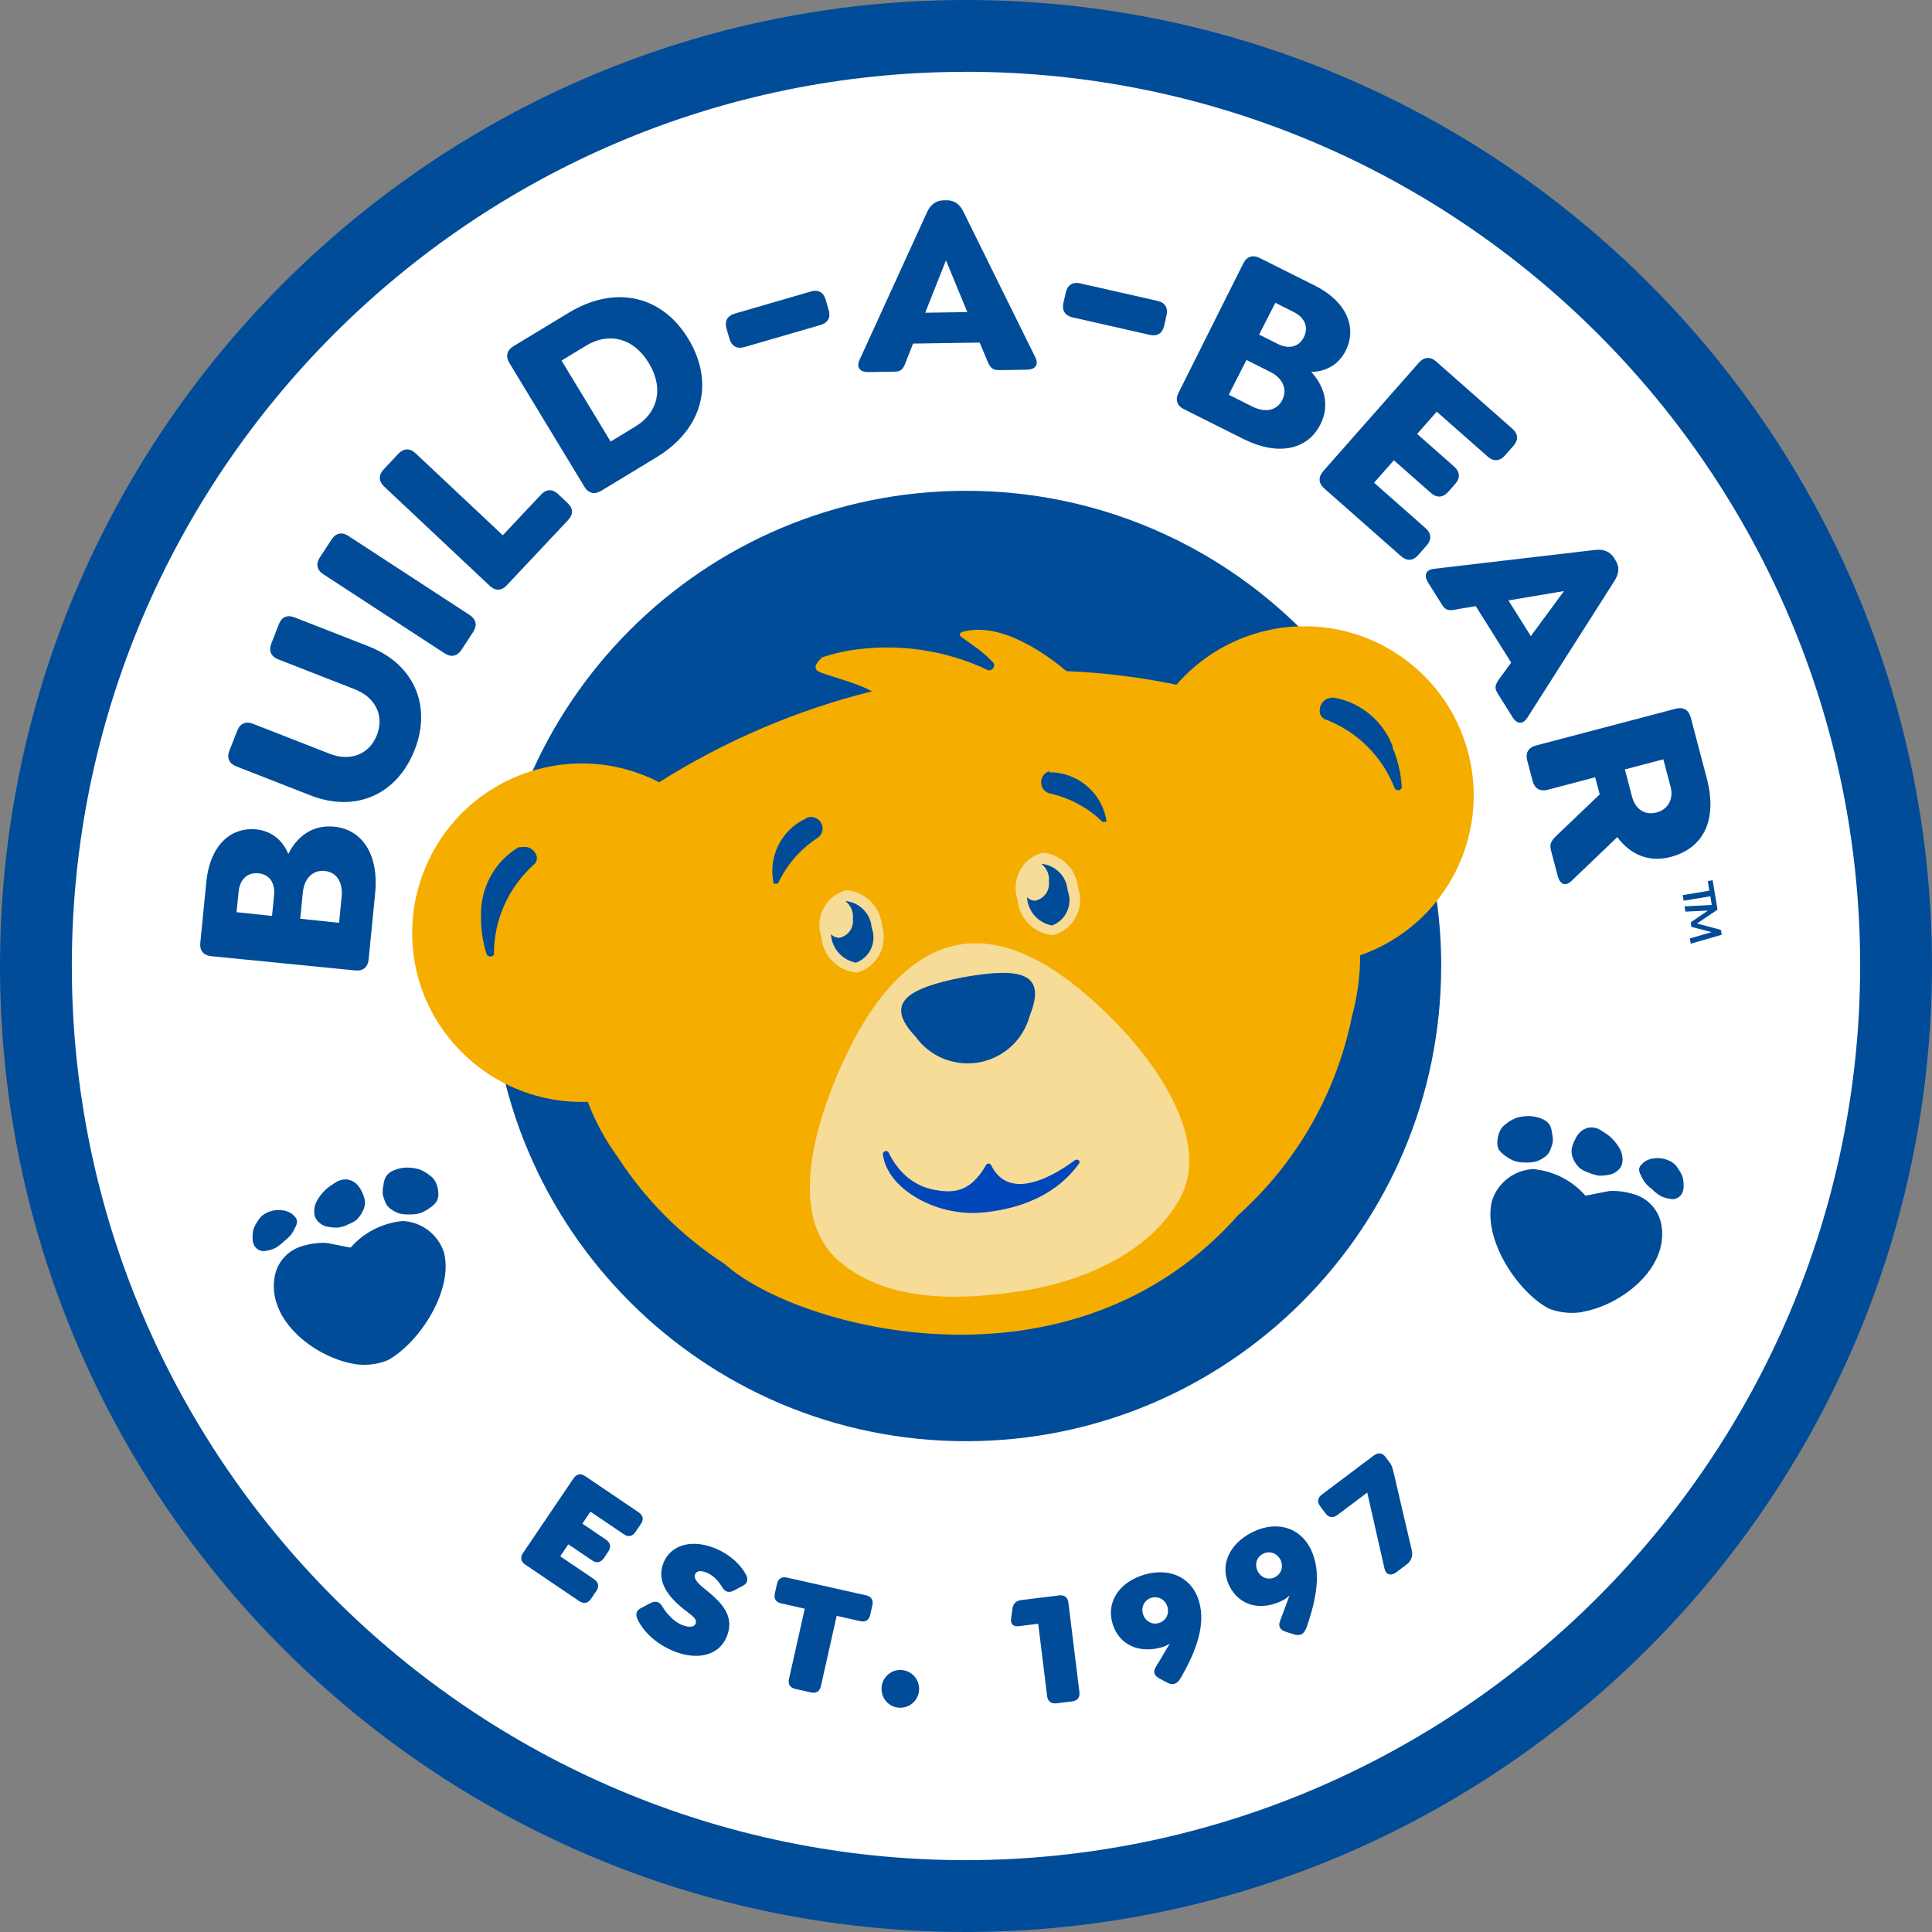 <?xml version="1.0" encoding="UTF-8"?>
<svg id="Layer_2" data-name="Layer 2" xmlns="http://www.w3.org/2000/svg" viewBox="0 0 500 500">
  <rect x="0" y="0" width="500" height="500" fill="#808080" stroke="none"/>
  <defs>
    <style>
      .cls-1, .cls-2, .cls-3, .cls-4, .cls-5, .cls-6 {
        stroke-width: 0px;
      }

      .cls-1, .cls-3, .cls-4 {
        fill-rule: evenodd;
      }

      .cls-1, .cls-5 {
        fill: #004c99;
      }

      .cls-2 {
        fill: #0047ba;
      }

      .cls-3 {
        fill: #f7dc98;
      }

      .cls-4 {
        fill: #f5ad00;
      }

      .cls-6 {
        fill: #fff;
      }
    </style>
  </defs>
  <g id="Layer_3" data-name="Layer 3">
    <g>
      <g>
        <circle class="cls-6" cx="250" cy="253.75" r="241.6"/>
        <path class="cls-1" d="M372.98,250c0,67.92-55.06,122.98-122.98,122.98s-122.98-55.06-122.98-122.98,55.04-122.96,122.95-122.98c67.92-.02,123,55.02,123.02,122.95v.04"/>
        <g>
          <path class="cls-5" d="M135.37,401.9l13.06-19.3c.79-1.16,1.85-1.37,3.01-.58l13.84,9.37c1.16.79,1.37,1.85.58,3.01l-1.41,2.08c-.79,1.16-1.85,1.37-3.01.58l-8.63-5.84-2.1,3.1,6.13,4.15c1.16.79,1.38,1.91.59,3.07l-1.14,1.69c-.81,1.2-1.91,1.38-3.07.59l-6.13-4.15-2.1,3.1,8.74,5.91c1.16.79,1.4,1.87.62,3.04l-1.41,2.08c-.79,1.16-1.89,1.34-3.05.56l-13.95-9.44c-1.16-.78-1.37-1.85-.58-3.01Z"/>
          <path class="cls-5" d="M165.04,419.16c-.65-1.3-.42-2.36.82-2.98l2.52-1.32c1.28-.61,2.29-.36,2.98.82,1.04,1.79,2.99,3.93,4.94,4.77,1.87.81,3.3.72,3.7-.21.59-1.37-1.06-2.17-3.25-3.95-3.47-2.8-7.14-6.97-4.97-12.01,2-4.65,7.56-6.05,13.62-3.44,3.56,1.53,6.15,4,7.57,6.51.7,1.27.61,2.34-.65,3.01l-2.4,1.28c-1.26.66-2.29.36-2.98-.82-.84-1.38-2.09-2.99-4.01-3.81-1.48-.64-2.66-.49-3.03.37-.54,1.25.97,2.59,2.44,3.79,3.84,3.13,8.16,6.76,5.67,12.54-2.27,5.27-8.37,5.89-14.03,3.45-4.3-1.85-7.4-4.86-8.93-7.97Z"/>
          <path class="cls-5" d="M204.19,434.51l4.08-18.18-6.1-1.37c-1.37-.31-1.95-1.22-1.64-2.59l.55-2.45c.31-1.37,1.22-1.95,2.59-1.64l20.46,4.59c1.37.31,1.95,1.22,1.64,2.59l-.55,2.45c-.31,1.37-1.22,1.95-2.59,1.64l-6.1-1.37-4.08,18.18c-.31,1.37-1.22,1.95-2.59,1.64l-4.03-.91c-1.37-.31-1.95-1.22-1.64-2.59Z"/>
          <path class="cls-5" d="M228.15,436.63c.24-2.67,2.6-4.67,5.27-4.43,2.71.25,4.67,2.65,4.43,5.31-.25,2.71-2.6,4.67-5.31,4.43-2.67-.24-4.63-2.6-4.38-5.31Z"/>
          <path class="cls-5" d="M276.5,414.77l2.85,23.13c.17,1.39-.49,2.24-1.89,2.42l-4.01.49c-1.43.18-2.29-.49-2.46-1.88l-2.3-18.7-5.02.62c-1.39.17-2.24-.49-1.98-2.15l.35-2.4c.18-1.31.91-2.04,2.3-2.21l9.75-1.2c1.39-.17,2.24.49,2.42,1.89Z"/>
          <path class="cls-5" d="M300.24,434.51c-1.27-.69-2.14-1.54-.98-3.35.93-1.51.37-.55,3.51-5.86l-.29.22c-.41.25-1.03.57-1.64.75-6.04,1.77-11.29-.55-12.93-6.14-1.63-5.55,1.74-10.71,8.31-12.63,3.47-1.02,6.83-.72,9.45.77,2.19,1.27,3.82,3.36,4.63,6.13,1.84,6.28-.87,13.06-4.57,19.6-.87,1.58-1.92,2.38-3.7,1.44l-1.78-.94ZM302.12,415.84c-.55-1.88-2.35-2.86-4.14-2.33-1.75.52-2.73,2.31-2.18,4.19.55,1.88,2.34,2.86,4.1,2.34,1.8-.53,2.78-2.32,2.23-4.19Z"/>
          <path class="cls-5" d="M332.94,422.36c-1.37-.45-2.38-1.13-1.58-3.11.64-1.66.26-.61,2.38-6.4l-.25.27c-.36.32-.91.75-1.48,1.04-5.61,2.84-11.19,1.53-13.82-3.67-2.61-5.15-.25-10.83,5.85-13.93,3.22-1.63,6.59-1.96,9.43-.96,2.38.84,4.37,2.6,5.68,5.18,2.96,5.84,1.54,13-.91,20.1-.56,1.72-1.45,2.69-3.37,2.09l-1.92-.6ZM331.37,403.65c-.89-1.74-2.83-2.38-4.5-1.53-1.63.83-2.27,2.77-1.38,4.51.89,1.74,2.83,2.38,4.46,1.55,1.67-.84,2.3-2.79,1.42-4.53Z"/>
          <path class="cls-5" d="M358.6,377.1l1.18,1.57c.43.58.69,1.55.9,2.46l4.69,20.1c.33,1.35-.15,2.77-1.24,3.59l-2.75,2.07c-1.09.82-2.63,1.02-3.08-.98l-4.46-19.64-7.75,5.83c-1.12.84-2.22.66-3.04-.43l-1.38-1.84c-.85-1.12-.69-2.19.43-3.04l13.46-10.13c1.12-.84,2.22-.66,3.04.43Z"/>
        </g>
        <g>
          <path class="cls-5" d="M86.48,213.94c7.51.74,11.57,7.57,10.62,17.15l-1.7,17.22c-.2,2.01-1.45,3.04-3.46,2.84l-37.26-3.69c-2.01-.2-3.04-1.45-2.84-3.46l1.57-15.88c.88-8.91,6-14.16,12.9-13.47,4.02.4,6.89,2.85,8.3,6.37,1.95-4,5.83-7.68,11.86-7.08ZM61.22,236.07l9.18.98.53-5.36c.32-3.21-1.22-5.4-4.04-5.68-2.88-.28-4.82,1.55-5.14,4.77l-.53,5.29ZM84,225.4c-3.02-.3-5.26,1.92-5.62,5.53l-.68,6.84,10.05,1.06.66-6.7c.39-3.89-1.33-6.43-4.41-6.73Z"/>
          <path class="cls-5" d="M80.37,205.85l-19.19-7.5c-1.88-.73-2.56-2.16-1.8-4.1l2.01-5.14c.74-1.88,2.22-2.53,4.1-1.79l19.82,7.75c5.33,2.08,10.27.18,12.23-4.83,1.96-5.02-.38-9.76-5.71-11.85l-19.82-7.75c-1.88-.73-2.53-2.22-1.79-4.1l1.96-5.02c.73-1.88,2.19-2.47,4.07-1.73l19.19,7.5c11.66,4.56,16.36,15.29,11.88,26.76-4.54,11.6-15.29,16.36-26.95,11.8Z"/>
          <path class="cls-5" d="M115.06,169.08l-31.36-20.45c-1.69-1.1-2.03-2.69-.92-4.38l3.02-4.62c1.1-1.69,2.69-2.03,4.38-.92l31.36,20.45c1.69,1.11,2.03,2.69.92,4.38l-3.02,4.62c-1.1,1.69-2.69,2.02-4.38.92Z"/>
          <path class="cls-5" d="M126.72,151.59l-27.28-25.65c-1.47-1.38-1.52-3-.14-4.47l3.78-4.02c1.38-1.47,3-1.52,4.47-.14l22.57,21.22,9.87-10.5c1.43-1.52,3-1.52,4.47-.14l2.4,2.26c1.52,1.43,1.57,2.95.14,4.47l-15.82,16.83c-1.38,1.47-2.95,1.57-4.47.14Z"/>
          <path class="cls-5" d="M151.24,125.96l-19.41-32.02c-1.05-1.73-.66-3.3,1.07-4.35l14.23-8.62c12.15-7.37,24.24-4.46,31.01,6.72,6.84,11.29,3.84,23.35-8.32,30.71l-14.23,8.62c-1.73,1.05-3.3.66-4.35-1.06ZM164.42,110.4c5.76-3.49,7.51-9.83,3.49-16.45-4.01-6.62-10.44-8-16.2-4.51l-6.39,3.87,12.71,20.96,6.39-3.88Z"/>
          <path class="cls-5" d="M188.8,87.73l-.79-2.72c-.55-1.87.23-3.29,2.11-3.84l19.72-5.73c1.94-.56,3.29.23,3.84,2.11l.79,2.71c.55,1.87-.17,3.27-2.11,3.84l-19.72,5.73c-1.88.55-3.29-.23-3.84-2.11Z"/>
          <path class="cls-5" d="M265.77,95.68l-7.2.11c-2.09.03-2.51-1.04-3.35-3.12l-1.68-4.01-17.23.26-1.62,4.06c-.78,2.1-1.1,3.18-3.18,3.21l-6.8.1c-2.09.03-3.18-1.1-2.27-3.13l17.47-38.23c.91-1.97,2.31-3.06,4.33-3.09h.74c2.02-.04,3.38,1.01,4.35,2.95l18.61,37.69c.97,2-.09,3.17-2.17,3.2ZM250.34,80.77l-5.52-13.38-5.38,13.54,10.9-.16Z"/>
          <path class="cls-5" d="M275.2,78.43l.63-2.76c.43-1.91,1.8-2.77,3.7-2.34l20.03,4.54c1.97.45,2.77,1.8,2.34,3.7l-.62,2.76c-.43,1.9-1.74,2.78-3.7,2.34l-20.03-4.54c-1.9-.43-2.77-1.8-2.34-3.7Z"/>
          <path class="cls-5" d="M341.69,109.87c-3.38,6.74-11.21,8.09-19.81,3.78l-15.47-7.75c-1.81-.9-2.32-2.44-1.41-4.25l16.76-33.47c.9-1.81,2.44-2.32,4.25-1.41l14.27,7.14c8.01,4.01,11.08,10.66,7.97,16.87-1.81,3.61-5.12,5.41-8.91,5.47,3.04,3.26,5.08,8.19,2.37,13.61ZM331.88,103.46c1.36-2.71.09-5.6-3.16-7.23l-6.14-3.07-4.58,9,6.02,3.02c3.49,1.75,6.47,1.06,7.86-1.71ZM330.05,78.37l-4.19,8.22,4.82,2.41c2.89,1.45,5.48.79,6.75-1.74,1.29-2.59.27-5.06-2.62-6.51l-4.76-2.38Z"/>
          <path class="cls-5" d="M342.46,121.92l24.76-28.07c1.34-1.51,2.95-1.62,4.47-.28l19.69,17.37c1.52,1.34,1.66,2.9.28,4.46l-2.18,2.48c-1.34,1.52-2.95,1.62-4.47.28l-13.18-11.62-5.08,5.76,9.59,8.46c1.51,1.34,1.62,2.95.28,4.47l-1.83,2.07c-1.34,1.51-2.95,1.61-4.47.28l-9.59-8.46-5.12,5.81,13.33,11.76c1.51,1.34,1.62,2.95.28,4.47l-2.18,2.48c-1.38,1.57-2.95,1.62-4.47.28l-19.84-17.5c-1.52-1.33-1.62-2.95-.28-4.47Z"/>
          <path class="cls-5" d="M391.43,185.57l-3.83-6.1c-1.11-1.77-.41-2.68.93-4.48l2.56-3.52-9.16-14.6-4.32.72c-2.2.42-3.29.71-4.4-1.06l-3.62-5.76c-1.11-1.77-.71-3.29,1.5-3.56l41.75-4.89c2.15-.24,3.82.39,4.89,2.1l.39.63c1.07,1.71.88,3.42-.28,5.26l-22.58,35.46c-1.21,1.87-2.75,1.57-3.86-.2ZM396.18,164.63l8.58-11.66-14.38,2.42,5.8,9.24Z"/>
          <path class="cls-5" d="M406.74,227.96c-1.73,1.64-3.08.74-3.59-1.21l-1.75-6.64c-.53-2.02.31-2.8,2.03-4.43l10.57-10.09-1.17-4.43-12.31,3.24c-1.95.51-3.35-.3-3.87-2.25l-1.41-5.34c-.51-1.95.3-3.35,2.25-3.87l36.2-9.53c1.95-.51,3.35.3,3.87,2.25l4.15,15.76c2.86,10.87-.87,18.12-9.4,20.37-5.66,1.49-10.49-.72-13.75-5.15l-11.85,11.34ZM420.52,199.13l1.88,7.16c.77,2.93,3.15,4.81,6.27,3.99,3.19-.84,4.46-3.68,3.69-6.61l-1.89-7.16-9.96,2.62Z"/>
        </g>
        <g>
          <path class="cls-1" d="M91.67,352.98c-9.95-1.64-22.3-10.98-20.66-22.15.53-3.98,3.38-7.26,7.24-8.35,1.9-.59,3.88-.87,5.87-.84.69,0,6.56,1.3,6.63,1.22,3.46-3.95,8.31-6.4,13.53-6.86,4.86.25,9.07,3.46,10.6,8.08,2.52,9.57-5.95,22.87-13.99,27.64-.41.24-.85.45-1.3.61-2.54.86-5.24,1.09-7.89.69"/>
          <path class="cls-1" d="M112.91,311.05c-.5.65-1.1,1.2-1.79,1.64-.65.47-1.36.87-2.1,1.18-.91.3-1.86.44-2.82.42-.95.06-1.9-.02-2.82-.23-.84-.27-1.62-.69-2.33-1.22-.63-.45-1.11-1.07-1.37-1.79-.29-.69-.51-1.4-.65-2.13-.03-.78.04-1.56.23-2.33.06-.78.3-1.53.69-2.21.54-.72,1.28-1.27,2.13-1.56.96-.39,1.98-.61,3.01-.65,1.13-.02,2.26.13,3.35.42,1.01.38,1.95.92,2.78,1.6.8.53,1.4,1.3,1.72,2.21.29.7.46,1.45.5,2.21.09.78-.05,1.56-.42,2.25"/>
          <path class="cls-1" d="M89.8,316.96c.85-.26,1.65-.66,2.36-1.18.67-.6,1.21-1.33,1.6-2.13.53-.86.77-1.86.69-2.86-.16-.85-.44-1.67-.84-2.44-.35-.82-.89-1.55-1.56-2.13-.67-.56-1.49-.91-2.36-.99-1.11-.05-2.2.29-3.09.95-.74.43-1.45.93-2.1,1.49-.64.57-1.21,1.21-1.72,1.91-.42.57-.78,1.18-1.07,1.83-.25.66-.38,1.35-.38,2.06-.08,1.17.44,2.3,1.37,3.01.64.56,1.44.92,2.29,1.03.84.16,1.7.22,2.55.19.82-.15,1.62-.38,2.4-.69"/>
          <path class="cls-1" d="M73.56,321.19c-.67.66-1.42,1.25-2.21,1.75-.78.39-1.61.65-2.48.76-.67.18-1.39.09-1.98-.27-.54-.3-.97-.77-1.22-1.33-.24-.59-.34-1.23-.3-1.87-.02-.76.07-1.52.27-2.25.32-.79.72-1.52,1.22-2.21.42-.7,1.01-1.28,1.72-1.68.72-.41,1.51-.69,2.33-.84.78-.12,1.58-.12,2.36,0,.7.1,1.37.33,1.98.69.44.3.84.66,1.18,1.07.27.32.43.72.46,1.14-.04.48-.18.95-.42,1.37-.29.65-.64,1.27-1.03,1.87-.53.66-1.14,1.25-1.83,1.75"/>
        </g>
        <g>
          <path class="cls-1" d="M409.37,339.54c9.95-1.64,22.3-10.98,20.66-22.15-.53-3.98-3.38-7.26-7.24-8.35-1.9-.59-3.88-.87-5.87-.84-.69,0-6.56,1.3-6.63,1.22-3.46-3.95-8.31-6.4-13.53-6.86-4.86.25-9.07,3.46-10.6,8.08-2.52,9.57,5.95,22.87,13.99,27.64.41.24.85.45,1.3.61,2.55.86,5.27,1.1,7.93.69"/>
          <path class="cls-1" d="M387.95,297.61c.5.65,1.1,1.2,1.79,1.64.65.47,1.36.87,2.1,1.18.91.3,1.86.44,2.82.42.95.06,1.89-.02,2.82-.23.84-.27,1.62-.69,2.33-1.22.63-.45,1.12-1.07,1.41-1.79.29-.69.51-1.4.65-2.13.04-.78-.04-1.57-.23-2.33-.06-.78-.29-1.53-.69-2.21-.53-.67-1.25-1.17-2.06-1.45-.96-.39-1.98-.61-3.01-.65-1.13-.02-2.26.12-3.35.42-1.01.38-1.95.92-2.78,1.6-.8.53-1.4,1.3-1.72,2.21-.29.7-.46,1.45-.5,2.21-.11.8.04,1.61.42,2.33"/>
          <path class="cls-1" d="M411.24,303.51c-.85-.25-1.65-.65-2.36-1.18-.67-.6-1.21-1.33-1.6-2.13-.47-.88-.65-1.87-.53-2.86.17-.85.46-1.67.88-2.44.35-.82.89-1.55,1.56-2.13.67-.56,1.49-.91,2.36-.99,1.11-.05,2.2.29,3.09.95.74.43,1.45.93,2.1,1.49.64.57,1.21,1.21,1.72,1.91.42.57.78,1.18,1.07,1.83.25.66.38,1.35.38,2.06.08,1.17-.44,2.3-1.37,3.01-.64.56-1.44.91-2.29,1.03-.84.16-1.7.22-2.55.19-.82-.15-1.62-.38-2.4-.69"/>
          <path class="cls-1" d="M427.52,307.75c.67.66,1.41,1.25,2.21,1.75.78.39,1.62.65,2.48.76.67.18,1.39.09,1.98-.27.54-.3.97-.77,1.22-1.33.24-.59.34-1.23.3-1.87.02-.76-.07-1.52-.27-2.25-.32-.79-.72-1.52-1.22-2.21-.42-.7-1.01-1.28-1.72-1.68-.72-.41-1.51-.69-2.33-.84-.78-.12-1.58-.12-2.36,0-.7.1-1.37.34-1.98.69-.44.3-.84.66-1.18,1.07-.27.32-.43.72-.46,1.14.04.48.18.95.42,1.37.29.65.64,1.27,1.03,1.87.53.66,1.14,1.25,1.83,1.75"/>
        </g>
        <path class="cls-5" d="M250.01,500h-.01C112.15,500,0,387.85,0,250S112.15,0,250,0s250,112.15,250,250c-.17,137.69-112.31,249.83-249.99,250ZM250,18.59C122.4,18.59,18.59,122.4,18.59,250s103.81,231.4,231.4,231.41c127.45-.16,231.27-103.97,231.42-231.43,0-127.59-103.81-231.4-231.41-231.4Z"/>
        <polygon class="cls-1" points="444.49 235.42 439.18 239 445.36 240.65 445.59 241.91 437.57 244.23 437.34 242.86 442.96 241.24 437.73 239.87 437.57 238.69 442.01 235.66 436.19 235.93 435.96 234.56 443 234.2 442.64 231.96 435.72 233.1 435.49 231.65 442.37 230.51 441.98 228.03 443.23 227.79 444.49 235.42"/>
        <g>
          <path class="cls-4" d="M320.54,314.39c15.02-13.5,25.31-31.47,29.33-51.27,1.41-5.18,2.13-10.53,2.14-15.89,22.84-7.96,34.9-32.93,26.94-55.77-7.96-22.84-32.93-34.9-55.77-26.94-7.24,2.52-13.68,6.9-18.7,12.69-9.38-1.95-18.91-3.13-28.49-3.52-5.52-4.63-16.98-12.79-26.75-10.21,0,0-1.98.55.16,1.79l3.05,2.21c1.36.96,2.63,2.02,3.81,3.2l.82.83c.25.35.29.81.1,1.19-.18.4-.55.69-.99.76l-.37.03c-11.29-5.39-23.96-7.16-36.29-5.09-2.29.42-4.55.99-6.76,1.72-1.39,1.32-2.33,2.53-1.2,3.49,1.14.95,9.79,2.83,14.07,5.31-19.49,4.86-38.07,12.81-55.06,23.53-23.16-11.93-52.02-1.2-61.27,24.09-4.79,13.09-2.99,27.96,4.92,39.43,8.91,12.92,23.29,19.71,37.88,19.18,1.95,5.11,4.57,9.93,7.79,14.35,7.17,11.07,16.6,20.49,27.67,27.64,18.47,16.63,89.66,36.2,132.96-12.76Z"/>
          <path class="cls-3" d="M290.49,266.44c-10.43-11.04-26.46-24.97-42.65-21.9-16.19,3.07-26.36,21.7-32.04,35.8-5.68,14.1-11.24,35.63,1.65,46.3,12.88,10.67,31.44,9.8,46.95,7.47,15.5-2.33,33.19-9.82,40.97-23.95,7.78-14.13-4.92-33.09-14.95-43.78"/>
          <path class="cls-1" d="M249.33,252.9c-14.78,2.87-20.53,6.76-12.41,15.36,5.34,7.46,15.73,9.18,23.19,3.84,3.15-2.25,5.41-5.54,6.4-9.28,4.45-10.99-2.23-12.58-17.1-9.93M138.7,221.1c-.55-1.31-1.91-2.08-3.32-1.89-.43-.04-.86,0-1.27.11-6.01,3.65-9.66,10.19-9.62,17.22-.11,3.52.38,7.04,1.44,10.4.17.41.59.65,1.03.59.35.01.68-.16.86-.45-.04-8.97,3.78-17.52,10.5-23.46.71-.74.82-1.86.29-2.73M360.44,193.21c-2.47-6.59-8.23-11.4-15.16-12.65-.43-.05-.86,0-1.27.11-1.38.31-2.38,1.51-2.45,2.92-.19,1.03.33,2.06,1.27,2.52,8.31,3.1,14.89,9.61,18.1,17.88.22.38.66.59,1.1.51.43-.07.75-.45.75-.89-.22-3.5-1.03-6.93-2.39-10.16M209.55,211.44c-.42.07-.81.24-1.16.48-6.31,3.01-9.69,9.98-8.15,16.8.2.03.4,0,.6-.05.17.07.37.05.52-.05,2.24-4.81,5.79-8.9,10.24-11.79.97-.65,1.46-1.82,1.24-2.96-.3-1.61-1.83-2.68-3.44-2.4M271.53,200.01c.41-.13.84-.16,1.27-.11,6.93.57,12.56,5.83,13.59,12.71-.17.06-.35.08-.52.05-.16.1-.35.11-.52.05-3.79-3.69-8.55-6.25-13.72-7.37-1.59-.44-2.53-2.09-2.08-3.69.29-1.04,1.12-1.85,2.18-2.11"/>
          <path class="cls-3" d="M269.8,220.68c4.91.38,8.82,4.28,9.22,9.19,1.74,5.11-1.16,10.69-6.45,12.14h0c-4.91-.38-8.82-4.28-9.22-9.19-1.7-4.88.87-10.21,5.74-11.92.23-.09.47-.15.71-.22M219.02,230.38c4.91.38,8.82,4.28,9.22,9.19,1.69,5.12-1.21,10.66-6.45,12.14h0c-4.91-.38-8.82-4.28-9.22-9.19-1.7-4.88.87-10.21,5.74-11.92.23-.09.47-.15.71-.22"/>
          <path class="cls-1" d="M221.64,249.16c-3.65-.63-6.38-3.69-6.58-7.39.53.57,1.26.91,2.04.95,2.32-.4,3.92-2.56,3.63-4.9.2-1.79-.55-3.55-1.98-4.64,3.67.31,6.58,3.24,6.84,6.92,1.39,3.58-.39,7.62-3.97,9.01l-.2.07M272.36,239.54c-3.65-.63-6.38-3.69-6.58-7.39.52.58,1.26.92,2.04.95,2.32-.4,3.92-2.56,3.63-4.9.22-1.79-.54-3.56-1.98-4.64,3.67.31,6.58,3.24,6.84,6.92,1.39,3.58-.39,7.62-3.97,9.01l-.2.07"/>
        </g>
      </g>
      <path class="cls-2" d="M279.02,300.18c-.28-.13-.64-.09-.94.14-1.31,1-5.95,4.35-10.72,5.61-5.11,1.35-8.76-.13-10.85-4.38-.2-.41-.58-.48-.85-.41-.15.04-.36.14-.49.41,0,0-.02.02-.02.03-2.05,3.58-4.4,5.69-7.16,6.41-2.12.56-4.3.28-6.17-.07-5.13-.95-9.21-4.26-11.8-9.56-.27-.57-.76-.49-.9-.45-.39.1-.56.43-.61.57-.03.07-.04.16-.03.24.99,7.5,9.32,12.72,16.63,14.42,1.66.38,3.37.63,4.93.73,1.66.1,3.22.05,5.08-.15,2.27-.24,4.49-.65,6.61-1.2,7.7-2.03,13.61-5.89,17.58-11.48.08-.12.12-.27.08-.4-.02-.07-.09-.32-.36-.45"/>
    </g>
  </g>
</svg>